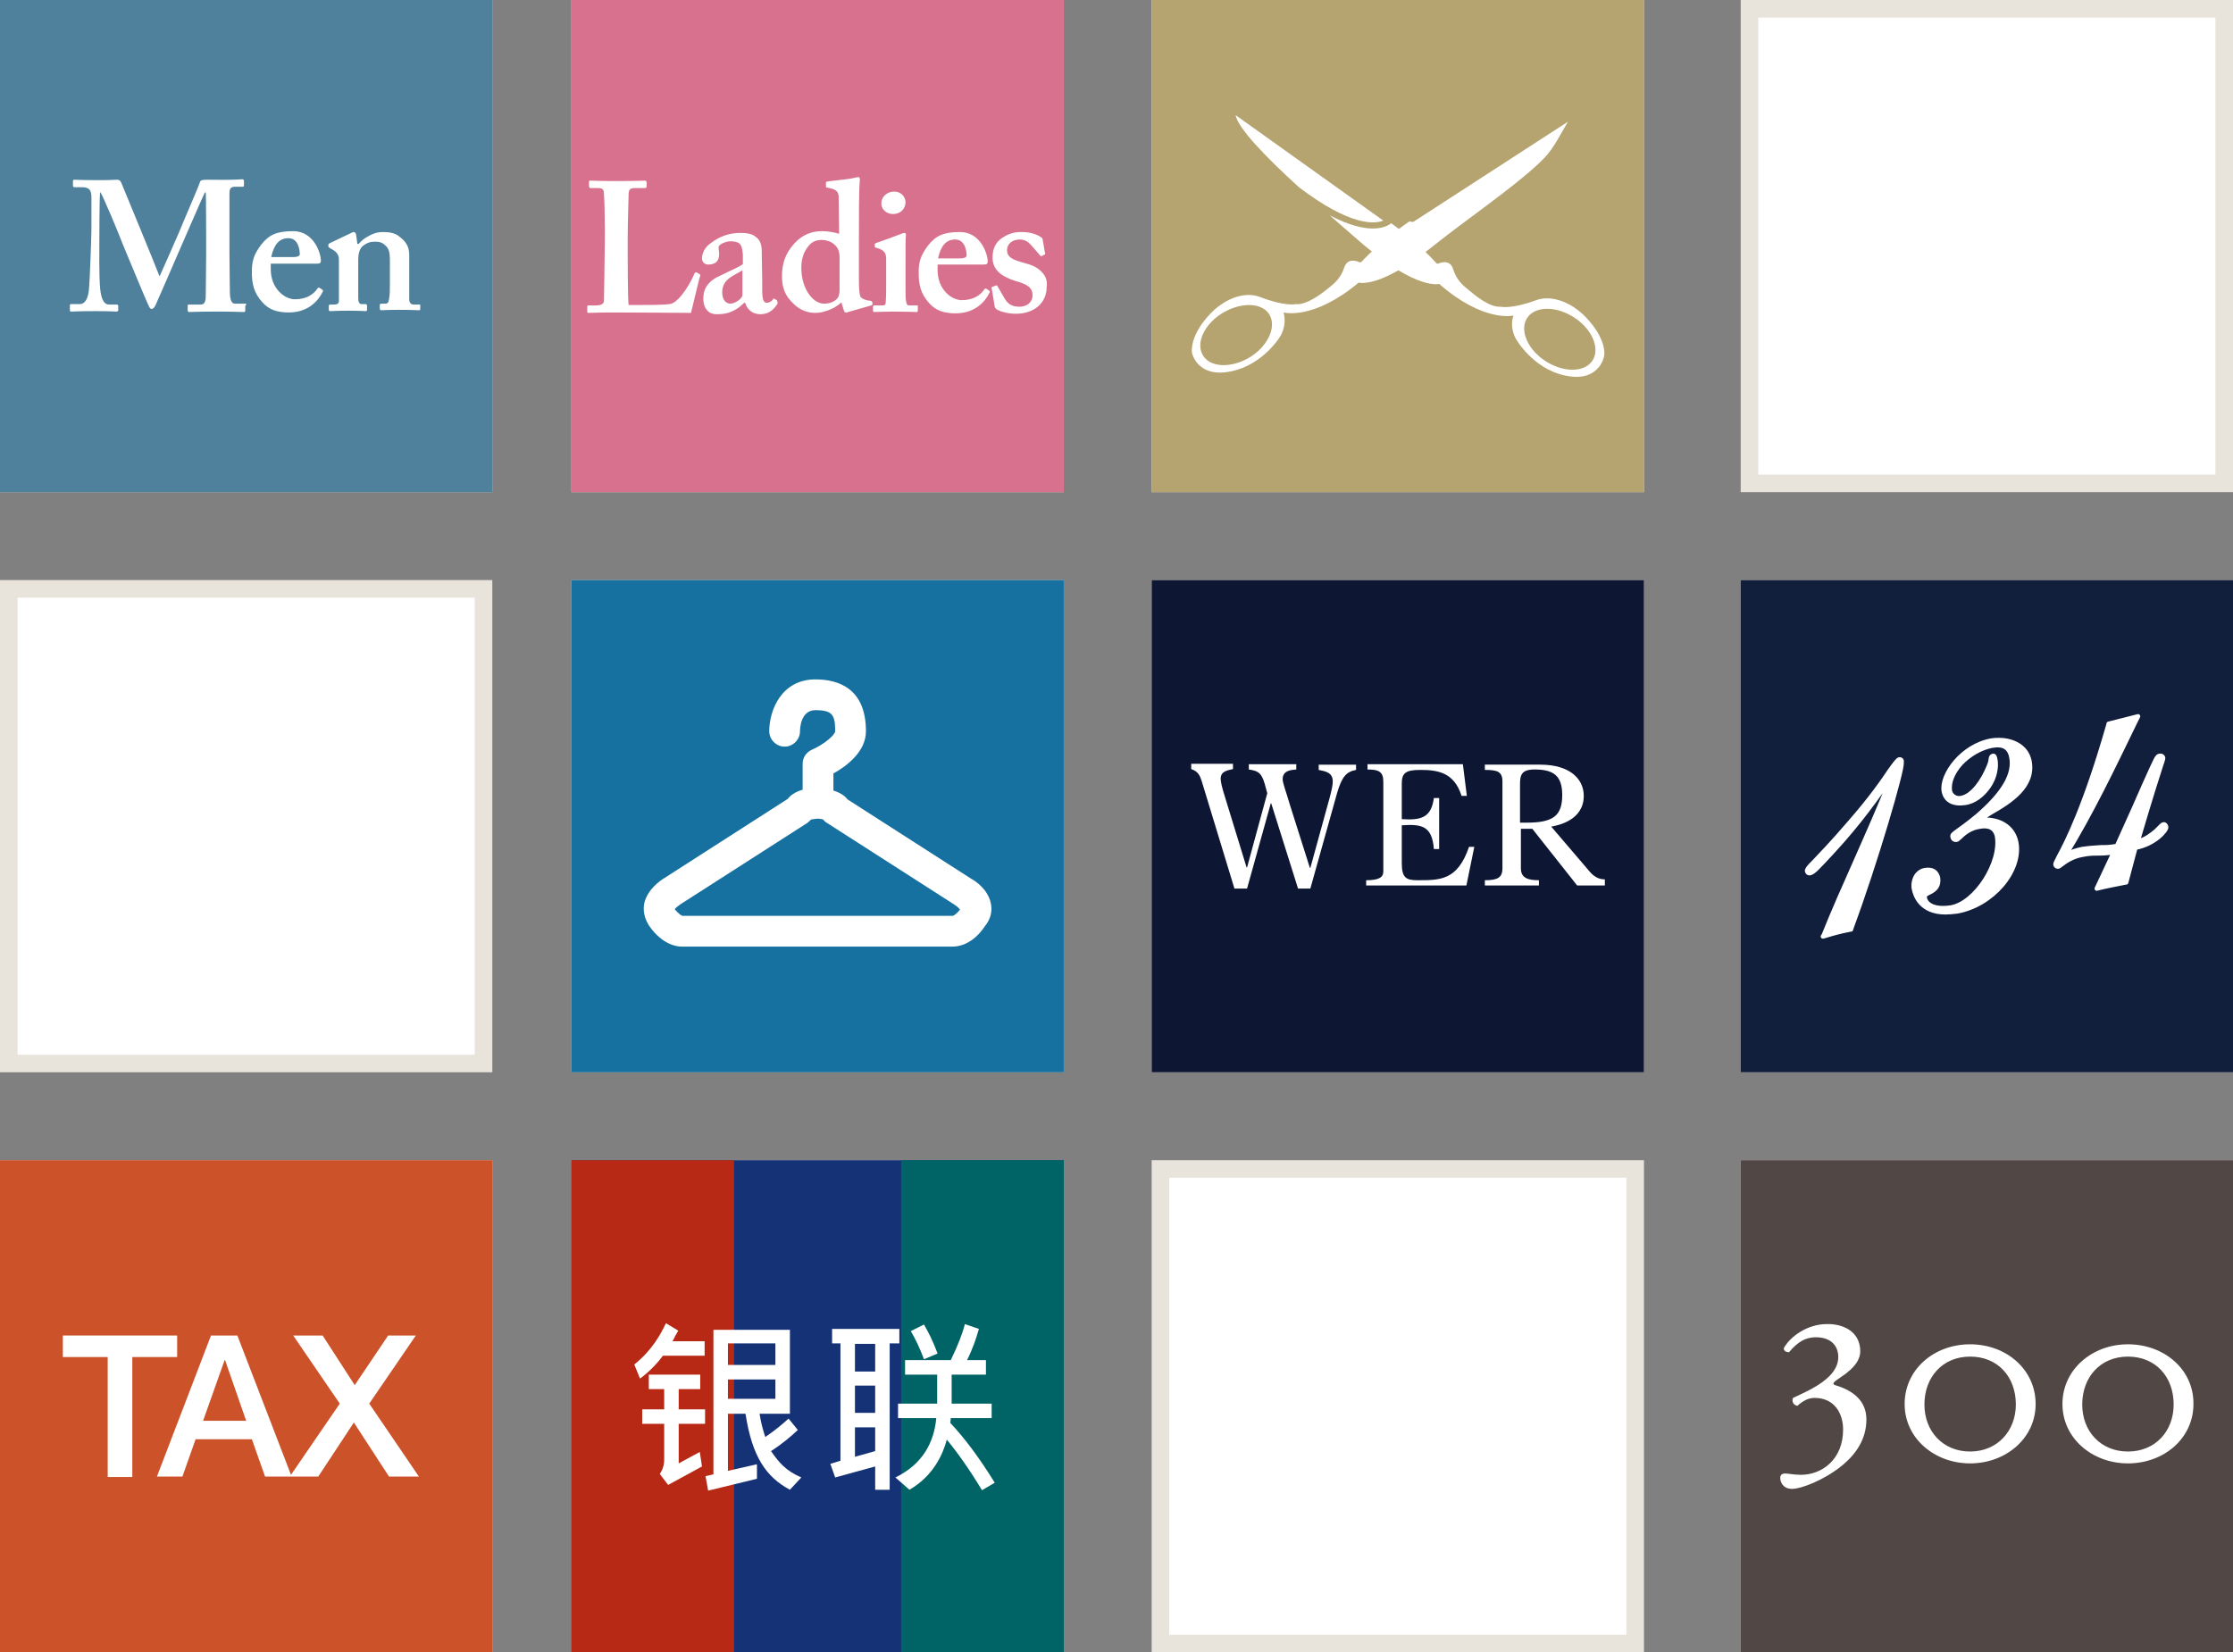<?xml version="1.0" encoding="utf-8"?>
<!-- Generator: Adobe Illustrator 18.1.1, SVG Export Plug-In . SVG Version: 6.00 Build 0)  -->
<!DOCTYPE svg PUBLIC "-//W3C//DTD SVG 1.1//EN" "http://www.w3.org/Graphics/SVG/1.1/DTD/svg11.dtd">
<svg version="1.1" xmlns="http://www.w3.org/2000/svg" xmlns:xlink="http://www.w3.org/1999/xlink" x="0px" y="0px"
	 viewBox="0 0 508 376" enable-background="new 0 0 508 376" xml:space="preserve">
<rect x="0" y="0" width="508" height="376" fill="#808080" stroke="none"/>
<g id="レイヤー_1">
	<g>
		<rect x="264" y="2" fill-rule="evenodd" clip-rule="evenodd" fill="#FFFFFF" width="108" height="108"/>
		<path fill="#E8E4DB" d="M370,4v104H266V4H370 M374,0H262v112h112V0L374,0z"/>
	</g>
	<g>
		<rect x="398" y="2" fill-rule="evenodd" clip-rule="evenodd" fill="#FFFFFF" width="108" height="108"/>
		<path fill="#E8E4DB" d="M504,4v104H400V4H504 M508,0H396v112h112V0L508,0z"/>
	</g>
	<g>
		<rect x="2" y="266" fill-rule="evenodd" clip-rule="evenodd" fill="#FFFFFF" width="108" height="108"/>
		<path fill="#E8E4DB" d="M108,268v104H4V268H108 M112,264H0v112h112V264L112,264z"/>
	</g>
	<g>
		<rect x="398" y="134" fill-rule="evenodd" clip-rule="evenodd" fill="#FFFFFF" width="108" height="108"/>
		<path fill="#E8E4DB" d="M504,136v104H400V136H504 M508,132H396v112h112V132L508,132z"/>
	</g>
	<g>
		<rect x="132" y="266" fill-rule="evenodd" clip-rule="evenodd" fill="#FFFFFF" width="108" height="108"/>
		<path fill="#E8E4DB" d="M238,268v104H134V268H238 M242,264H130v112h112V264L242,264z"/>
	</g>
	<g>
		<rect x="264" y="266" fill-rule="evenodd" clip-rule="evenodd" fill="#FFFFFF" width="108" height="108"/>
		<path fill="#E8E4DB" d="M370,268v104H266V268H370 M374,264H262v112h112V264L374,264z"/>
	</g>
	<g>
		<rect x="398" y="266" fill-rule="evenodd" clip-rule="evenodd" fill="#FFFFFF" width="108" height="108"/>
		<path fill="#E8E4DB" d="M504,268v104H400V268H504 M508,264H396v112h112V264L508,264z"/>
	</g>
	<g>
		<rect x="264" y="134" fill-rule="evenodd" clip-rule="evenodd" fill="#FFFFFF" width="108" height="108"/>
		<path fill="#E8E4DB" d="M370,136v104H266V136H370 M374,132H262v112h112V132L374,132z"/>
	</g>
	<g>
		<rect x="2" y="2" fill-rule="evenodd" clip-rule="evenodd" fill="#FFFFFF" width="108" height="108"/>
		<path fill="#E8E4DB" d="M108,4v104H4V4H108 M112,0H0v112h112V0L112,0z"/>
	</g>
	<g>
		<rect x="132" y="2" fill-rule="evenodd" clip-rule="evenodd" fill="#FFFFFF" width="108" height="108"/>
		<path fill="#E8E4DB" d="M238,4v104H134V4H238 M242,0H130v112h112V0L242,0z"/>
	</g>
	<g>
		<rect x="2" y="134" fill-rule="evenodd" clip-rule="evenodd" fill="#FFFFFF" width="108" height="108"/>
		<path fill="#E8E4DB" d="M108,136v104H4V136H108 M112,132H0v112h112V132L112,132z"/>
	</g>
	<g>
		<rect x="132" y="134" fill-rule="evenodd" clip-rule="evenodd" fill="#FFFFFF" width="108" height="108"/>
		<path fill="#E8E4DB" d="M238,136v104H134V136H238 M242,132H130v112h112V132L242,132z"/>
	</g>
</g>
<g id="レイヤー_2">
	<g>
		<rect x="396" y="132" fill-rule="evenodd" clip-rule="evenodd" fill="#111E3C" width="112" height="112"/>
		<g>
			<path fill="#FFFFFF" stroke="#FFFFFF" stroke-linecap="round" stroke-linejoin="round" stroke-miterlimit="10" d="M432.1,172.8
				c-0.4,0.1-0.9,0.8-2.2,2.6c-1.6,2.4-4.3,6.3-9.2,11.9c-4.2,4.9-6.7,7.4-8,8.8c-1.3,1.3-1.6,1.7-1.6,2.1c0.1,0.4,0.3,0.5,0.6,0.5
				c0.8-0.1,1.8-1.2,5.4-5.1c5.9-6.4,10-12.2,13.3-17c-2.5,6.4-5.4,12.9-8.4,19.7c-2.4,5.4-4.9,11-7.1,16.5l-0.2,0.3l0.4-0.1
				c1.9-0.6,3.8-1.1,5.9-1.5h0.1l0-0.1c5.6-15.1,11.8-36.4,11.5-37.8C432.7,173.1,432.6,172.8,432.1,172.8z"/>
			<path fill="#FFFFFF" stroke="#FFFFFF" stroke-linecap="round" stroke-linejoin="round" stroke-miterlimit="10" d="M461.7,173.2
				c-0.7-3.5-4.1-4.8-6.9-4.8c-0.6,0-1.1,0-1.7,0.1c-6.8,1.2-11.5,7.9-10.9,11.5c0.4,2.2,2.2,3.1,4.9,2.7c2-0.3,3.9-1.7,5.3-3.7
				c1.4-2,1.9-4.5,1.5-6.3c-0.1-0.4-0.2-0.8-0.5-0.7c-0.4,0.1-0.4,0.3-0.5,0.7c0,0.3-0.1,0.9-0.5,1.8c-1.3,3.2-3.7,6.7-6.3,7.1
				c-0.9,0.2-2.2-0.3-2.5-1.6c-0.3-1.9,0.6-4.2,2.5-6.3c1.9-2,4.5-3.5,7-4c2.7-0.5,4.1,0.4,4.5,2.7c0.7,3.8-1.8,8.1-7.7,13.2
				c-2.4,2-3.9,3-4.7,3.6c-0.8,0.6-1.1,0.8-1,1.2c0.1,0.6,0.5,0.7,0.7,0.7l0.2,0c0.2,0,0.4-0.3,0.8-0.6c0.8-0.8,2.3-2.1,4.5-2.4
				c2.2-0.4,3.5,0.4,3.9,2.1c1.1,6.1-4.9,15.4-10.5,16.3c-3.1,0.5-5.5-0.3-5.9-2.1c-0.1-0.4-0.1-0.8,0.8-1.2
				c1.8-0.8,2.4-1.8,2.2-3.4c-0.3-1.4-1.3-2.1-3-1.8c-0.7,0.1-1.3,0.5-1.8,1.1c-0.6,0.8-0.9,2.1-0.7,3.1c0.3,1.6,1.6,5.4,7.2,5.4
				c0.8,0,1.7-0.1,2.6-0.2c8-1.4,14.7-9.2,13.5-15.7c-0.7-3.6-4-5.6-8.4-5.1c0.8-0.6,1.7-1.1,2.6-1.7
				C457.3,182.4,462.8,178.9,461.7,173.2z"/>
			<path fill="#FFFFFF" stroke="#FFFFFF" stroke-linecap="round" stroke-linejoin="round" stroke-miterlimit="10" d="M492.2,187.6
				c-0.2,0-0.2,0.1-0.5,0.3l-0.9,0.9l-0.3,0.3c-1.1,0.9-2.3,1.9-4.2,2.4c3.3-11.2,4.8-15.7,5.4-17.6c0.4-1.1,0.4-1.3,0.4-1.5
				c-0.1-0.3-0.4-0.5-0.8-0.4c-0.6,0.1-0.6,0.2-3.4,6.4c-1.3,3-3.3,7.5-6.3,14.1c-1.6,0.3-2.5,0.3-3.6,0.3c-1.1,0.1-2.3,0.1-4.3,0.4
				c-1.4,0.3-2.7,0.7-3.8,1.4c5.9-9.6,10.9-20.1,15.8-30.2l0.7-1.4l-6.7,1.7v0.1c-5.3,18.6-9.6,27-11.3,30.1
				c-0.6,1.2-0.8,1.6-0.8,1.8c0,0.1,0.1,0.5,0.6,0.5h0c0.2,0,0.4-0.2,0.8-0.5c0.8-0.6,2.4-1.8,4.8-2.2c1.5-0.3,2.4-0.3,3.3-0.3
				c1,0,2,0,3.8-0.3l-3.9,8.3l0.4-0.1c1.1-0.3,4.6-1,6.2-1.3l0.1,0l2.1-7.9c4.4-0.8,7.1-4,7-4.7
				C492.7,187.8,492.5,187.5,492.2,187.6z"/>
		</g>
	</g>
	<g>
		<rect x="262" y="132" fill-rule="evenodd" clip-rule="evenodd" fill="#0D1633" width="112" height="112"/>
		<g>
			<g>
				<path fill-rule="evenodd" clip-rule="evenodd" fill="#FFFFFF" d="M280.8,202.1l-7.4-24.3c-0.4-1.2-0.7-2.2-2.4-2.8v-1.2h9.5v1.2
					c-1.1,0.3-2.8,0.4-2.8,2.2c0,0.7,0.3,2,0.9,3.9l5,16.3h0.1l4.6-16.9l-0.6-2.2c-0.8-2.8-1.9-2.9-3.6-3.2v-1.2h10.8v1.2
					c-0.9,0.1-3.1,0.1-3.1,2.2c0,0.9,0.8,2.9,1.7,6l4.5,14.2h0.1l4.4-16c0.5-1.9,0.7-2.9,0.7-3.7c0-2.1-1.8-2.3-3.2-2.6v-1.2h8.5
					v1.2c-2.2,0.4-3.2,1.5-4.3,5.2l-6.1,21.8h-2.8l-6.1-19.4h-0.1l-5.4,19.4H280.8z"/>
			</g>
			<g>
				<path fill-rule="evenodd" clip-rule="evenodd" fill="#FFFFFF" d="M310.8,201.5v-1.2c3,0,3.9-0.7,3.9-2v-20.4
					c0-2.2-0.9-2.8-3.6-2.8v-1.2h21.7l0.9,7.2h-1.2c-1.7-5.3-5.3-5.9-9.4-5.9c-3.3,0-4.2,0.7-4.2,3.1v8.1c4.5,0.3,6.7-0.4,7.3-4.8
					h1.2v11.6h-1.2c-0.4-5.3-2.8-5.7-7.3-5.4v8.6c0,3.5,1.1,3.9,3.7,3.9c5.1,0,9,0,11.6-7.6h1.2c-0.6,2.9-1.2,5.9-1.8,8.8H310.8z"/>
			</g>
			<g>
				<path fill-rule="evenodd" clip-rule="evenodd" fill="#FFFFFF" d="M345.9,187.2h1.4c6.1,0,8.1-1.6,8.1-6.3c0-4.5-2.1-5.8-6.3-5.8
					c-2.9,0-3.3,1.2-3.3,3.3V187.2z M337.8,201.5v-1.2c2.9,0,4-0.6,4-2.7v-19.8c0-2.3-1.3-2.6-4-2.6v-1.2h12.6
					c6.8,0,9.9,3.3,9.9,7.1c0,5.5-5.7,6.7-7.4,7l8.8,10.3c1.2,1.4,2.4,1.7,3.4,1.7v1.4h-6.3l-10.2-12.9h-2.6v9
					c0,2.2,1.6,2.7,4.1,2.7v1.2H337.8z"/>
			</g>
		</g>
	</g>
	<g>
		<rect x="262" fill-rule="evenodd" clip-rule="evenodd" fill="#B5A370" width="112" height="112"/>
		<g>
			<path fill-rule="evenodd" clip-rule="evenodd" fill="#FFFFFF" d="M273.9,81.2c1.9,2.6,6.8,2.5,10.9-0.2c4-2.7,5.7-7.1,3.8-9.7
				s-6.8-2.5-10.9,0.2C273.6,74.2,271.9,78.6,273.9,81.2z M286.7,67.6c5.7,2.2,8.1,1.6,8.1,1.6c2.6,0.3,6.4-2.8,7.5-3.7
				c1.1-0.9,2.7-2.1,3.5-4.6c0.8-2.5,3.3-1.3,3.3-1.3c0.5,0.3,0.8-0.2,0.8-0.2c4.5-4.8,10.7-9,10.7-9l0.9,0.1l35.2-22.8
				c-3.6,6.3-4,7.1-7.4,10.2c-6.2,5.6-15.6,12-22.9,17.8c-12.5,10.2-17.3,8.6-17.3,8.6c-10.4,8.7-17.1,6.8-17.1,6.8
				c0.6,2,0,3.9-0.4,4.8c-0.3,0.8-4.3,7.1-11.5,8.6c-7.1,1.5-8.7-3.3-8.9-4.1c-0.2-0.8-0.2-4.1,3.5-8.3
				C278.3,67.9,283.2,66.2,286.7,67.6z"/>
			<g>
				<g>
					<path fill-rule="evenodd" clip-rule="evenodd" fill="#FFFFFF" d="M362.1,82.3c-2,2.6-6.9,2.4-10.9-0.4c-4-2.8-5.6-7.2-3.6-9.8
						c2-2.6,6.9-2.4,10.9,0.4C362.5,75.3,364.1,79.7,362.1,82.3z M361.6,73.1c-3.6-4.3-8.6-6.1-12.1-4.8c-5.7,2.1-8.1,1.5-8.1,1.5
						c-2.7,0.2-6.3-3-7.4-3.9c-1.1-0.9-2.6-2.1-3.4-4.6c-0.7-2.5-3.2-1.4-3.2-1.4c-0.6,0.3-0.8-0.2-0.8-0.2c-3.8-4.2-8.8-8-10.1-8.9
						c-0.5,0.4-1.8,1.2-4.2,1.2c-2.2,0-5.4-0.7-9.8-3c2.6,2.3,5.3,4.6,7.7,6.7c12.3,10.4,17.2,8.9,17.2,8.9
						c10.2,8.9,16.9,7.2,16.9,7.2c-0.7,2-0.1,3.9,0.3,4.8c0.3,0.8,4.2,7.2,11.2,8.8c7.1,1.7,8.8-3.1,9-3.9
						C365.2,80.7,365.3,77.4,361.6,73.1z"/>
					<path fill="#FFFFFF" d="M314.7,50.2l-33.6-24c0.5,2.9,6.7,9.4,14.4,16.4C307.2,51.5,312.7,51,314.7,50.2z"/>
				</g>
				<path fill="#FFFFFF" d="M320.2,56.8c0,1-0.8,1.8-1.9,1.8c-1.1,0-1.9-0.8-1.9-1.8c0-1,0.8-1.8,1.9-1.8
					C319.4,55,320.2,55.8,320.2,56.8z"/>
				<path fill="#FFFFFF" d="M319.1,56.8c0,0.5-0.4,0.8-0.8,0.8c-0.5,0-0.8-0.3-0.8-0.8c0-0.4,0.3-0.8,0.8-0.8
					C318.8,56,319.1,56.4,319.1,56.8z"/>
			</g>
		</g>
	</g>
	<g>
		<rect x="396" y="264" fill-rule="evenodd" clip-rule="evenodd" fill="#514745" width="112" height="112"/>
		<g>
			<path fill-rule="evenodd" clip-rule="evenodd" fill="#FFFFFF" d="M423.2,307.5c0,1.6-0.9,3.6-4.6,6c-1.5,1-1.9,1.4-1.1,1.7
				c4.4,1.3,7.1,3.8,7.1,7.8c0,4.5-2.4,8-5.8,10.7c-3.9,3.1-9,5.1-11.1,5.1c-2.2,0-2.7-1.7-2.7-2.5c0-0.9,0.7-1,1.2-1s2,0.3,3.5,0.3
				c4.8,0,9.6-3.5,9.6-10.3c0-3.6-1.9-7.2-6.5-7.2c-1.4,0-2.7,0.7-3.9,1.8c-0.7-0.1-1.4-0.8-1-1.8c4.1-1.9,10.3-4.6,10.3-9.3
				c0-2.6-1.7-4.5-5.1-4.5c-2.3,0-4.1,1-6.1,3.4c-0.7,0-1.2-0.3-1.2-0.9c1.4-2.6,5.3-5.5,9.8-5.5C419,301.2,423.2,302.8,423.2,307.5
				z"/>
			<path fill-rule="evenodd" clip-rule="evenodd" fill="#FFFFFF" d="M448.2,305.9c-8.2,0-14.9,5.7-14.9,13.6
				c0,7.8,6.8,13.5,14.9,13.5s14.9-5.7,14.9-13.5C463.1,311.6,456.4,305.9,448.2,305.9z M448.2,330.3c-6.2,0-10.4-4.6-10.4-10.7
				c0-6.2,4.1-10.9,10.4-10.9s10.4,4.6,10.4,10.9C458.6,325.6,454.4,330.3,448.2,330.3z"/>
			<path fill-rule="evenodd" clip-rule="evenodd" fill="#FFFFFF" d="M484.1,305.9c-8.1,0-14.9,5.7-14.9,13.6
				c0,7.8,6.8,13.5,14.9,13.5c8.2,0,14.9-5.7,14.9-13.5C499.1,311.6,492.3,305.9,484.1,305.9z M484.1,330.3
				c-6.2,0-10.4-4.6-10.4-10.7c0-6.2,4.1-10.9,10.4-10.9s10.4,4.6,10.4,10.9C494.5,325.6,490.4,330.3,484.1,330.3z"/>
		</g>
	</g>
	<g>
		<rect x="0" y="264" fill-rule="evenodd" clip-rule="evenodd" fill="#CB5229" width="112" height="112"/>
		<g>
			<polygon fill="#FFFFFF" points="40.3,303.9 14.3,303.9 14.3,308.8 24.5,308.8 24.5,336.1 30.1,336.1 30.1,308.8 40.3,308.8 			
				"/>
			<path fill="#FFFFFF" d="M84,319.4l10.6-15.5h-6.3l-7.6,11.3l-7.3-11.3h-6.7l10.6,15.5l-11.1,16.2l-12.2-31.7h-6l-12.3,32.1h5.8
				l3-8.5h12.8l3,8.5H66h0.5h5.9l8.1-12.3l8,12.3h6.8L84,319.4z M46.2,323.3l4.9-13.8h0.1l4.8,13.8H46.2z"/>
		</g>
	</g>
	<g>
		<rect fill-rule="evenodd" clip-rule="evenodd" fill="#4F819C" width="112" height="112"/>
		<g>
			<path fill="#FFFFFF" d="M55.8,69.1h-2.3c-0.8,0-1.1-0.7-1.2-2.3c0-0.7-0.1-6.8-0.1-9.4v-2.9c0-1.1,0-9.5,0-10.4
				c0-0.9,0.1-1.6,1.2-1.6h1.8c0.3,0,0.3-0.2,0.3-0.4v-0.9c0-0.2-0.1-0.4-0.3-0.4c-0.5,0-1.9,0.2-8.1,0.1c-1,0-1.5,0.1-1.6,0.5
				c-0.2,0.8-4,9.5-4.7,11.3c-1.1,2.5-4.1,9.4-4.5,10.2c-1.3-3.4-7.1-17.4-8.7-21.3c-0.2-0.5-0.5-0.7-1-0.7c-0.5,0-1.7,0.1-3.7,0.1
				c-4.5,0-5.5-0.1-6-0.1c-0.3,0-0.3,0.2-0.3,0.3v1.1c0,0.1,0.1,0.3,0.3,0.3h1.8c1.8,0,2.1,0.9,2.1,2.4v7.2c0,0.8-0.3,11.1-0.6,14
				c-0.2,1.5-0.7,3-2.1,3h-1.9c-0.3,0-0.3,0.2-0.3,0.3v1c0,0.3,0,0.4,0.3,0.4c0.4,0,1.8-0.1,5.5-0.1c3.2,0,4.4,0.1,4.8,0.1
				c0.3,0,0.4-0.2,0.4-0.3v-1c0-0.1-0.1-0.3-0.3-0.3h-1.8c-1.3,0-1.8-1.6-2-3.5c-0.3-2.7-0.2-9.9-0.2-10.4s0-11.1,0.2-11.7
				c0.5,0.5,4.4,9.9,5.1,11.8c0.3,0.7,5.7,13.8,5.9,14c0.2,0.5,0.4,0.8,0.7,0.8c0.4,0,0.8-0.6,0.9-0.9c0.2-0.4,4.5-10.3,5.1-11.7
				c0.5-1.1,5.8-13.4,6.1-13.9h0.2c0.1,0.2,0.1,10.6,0.1,11.8v2.4c0,3.4-0.1,9.4-0.1,9.8c-0.1,1.2-0.5,1.5-1.2,1.5h-2.6
				c-0.3,0-0.3,0.1-0.3,0.3v1c0,0.2,0.1,0.4,0.3,0.4c0.6,0,2.2-0.1,6.3-0.1c3.7,0,5.7,0.1,6.2,0.1c0.3,0,0.3-0.2,0.3-0.4v-1
				C56.1,69.3,56.1,69.1,55.8,69.1z"/>
			<path fill="#FFFFFF" d="M73.3,65.9l-0.6-0.4c-0.2-0.1-0.3-0.1-0.5,0.2c-0.9,1.3-2.5,2.4-5.1,2.4c-2.4,0-5.5-2.5-5.5-6.8v-1.3
				h10.2c0.8,0,1.2,0,1.2-0.7c0-1.7-1.6-6.7-6.3-6.7c-3.7,0-5.5,0.8-7.3,3.1c-1.8,2.4-2.1,3.9-2.1,6.2c0,2.6,0.4,4.7,2.4,6.9
				c1.5,1.7,3.4,2.3,6,2.3c4.6,0,6.8-2.9,7.6-4.5C73.6,66.2,73.5,66,73.3,65.9z M65.6,54.2c2.2,0,2.6,2.5,2.6,3.7
				c0,0.3-0.5,0.6-1.4,0.6h-5.1C62.3,55.7,63.5,54.2,65.6,54.2z"/>
			<path fill="#FFFFFF" d="M95.3,69.3h-1.2c-0.5,0-1-0.3-1-1.2c0-0.8,0-2.7,0-4v-6c0-1.7-0.5-3-2.3-4.3c-0.9-0.8-2.3-1-3.7-1
				c-1.3,0-2.4,0.4-3.4,1c-0.8,0.4-1.6,1.1-2.1,1.7h-0.3l-0.3-2.2c-0.1-0.3-0.3-0.5-0.5-0.5c-0.3,0-0.5,0.2-0.8,0.3l-4.6,2.2
				c-0.3,0.1-0.4,0.3-0.4,0.4v0.3c0,0.2,0.1,0.3,0.3,0.4l0.3,0.2c1,0.5,1.8,1.2,1.8,2.4v9.5c0,0.7-0.6,0.8-1.1,0.8h-0.8
				c-0.3,0-0.4,0.1-0.4,0.3v0.8c0,0.3,0.1,0.4,0.3,0.4c0.3,0,1.6-0.1,4.2-0.1c2.5,0,3.7,0.1,3.9,0.1c0.3,0,0.3-0.2,0.3-0.4v-0.8
				c0-0.3-0.1-0.4-0.4-0.4h-0.8c-0.6,0-0.8-0.5-0.8-1.4v-8.7c0-1.1,0.2-2.3,0.9-3c1-0.9,2-1.1,2.7-1.1c0.9,0,1.7,0,2.5,0.8
				c1,0.8,1.1,1.9,1.1,3.6v4.8c0,1.7,0,2.9-0.2,3.9c-0.1,0.8-0.4,1-0.8,1h-0.8c-0.4,0-0.5,0.1-0.5,0.3v0.7c0,0.3,0.1,0.5,0.3,0.5
				s1.6-0.1,4.1-0.1c2.9,0,4.2,0.1,4.5,0.1c0.3,0,0.3-0.1,0.3-0.3v-1C95.8,69.3,95.6,69.3,95.3,69.3z"/>
		</g>
	</g>
	<g>
		<rect x="130" fill-rule="evenodd" clip-rule="evenodd" fill="#D8718E" width="112" height="112"/>
		<g>
			<path fill="#FFFFFF" d="M158.5,62c-0.3-0.1-0.3,0-0.5,0.2c-0.6,1.6-3.3,6.6-5.6,7c-1.7,0.2-4.7,0.2-7.1,0.2H143
				c-0.2-1.8-0.2-10.9-0.2-11.6v-3.6c0-2.9,0.2-9.2,0.2-9.8c0-1.1,0.2-1.6,1.4-1.6h2.3c0.3,0,0.4-0.2,0.4-0.3v-1
				c0-0.2-0.1-0.4-0.4-0.4c-0.3,0-2.1,0.1-6.6,0.1c-3.9,0-5.4-0.1-5.8-0.1c-0.3,0-0.3,0.1-0.3,0.3v1c0,0.1,0.1,0.4,0.3,0.4h1.8
				c1.1,0,1.3,0.4,1.3,1.5c0.1,0.7,0.2,5.2,0.2,7.9v2.4c0,2.5-0.2,13-0.2,13.8c0,0.5-0.3,1.1-1.8,1.1h-1.7c-0.3,0-0.3,0.1-0.3,0.3v1
				c0,0.3,0,0.4,0.3,0.4c0.5,0,2-0.1,5.8-0.1c4.3,0,16.4,0.1,17.5,0.1c0.3-1.1,1.9-8.1,2.1-8.4c0-0.3,0-0.3-0.1-0.4L158.5,62z"/>
			<path fill="#FFFFFF" d="M176.7,68.3l-0.5-0.3c-0.2-0.1-0.3-0.1-0.4,0.2c-0.2,0.3-0.8,0.7-1.3,0.7c-0.8,0-1.1-0.7-1.1-2.9v-2
				l-0.1-6.6c0-1.1-0.1-2.3-1-3.2c-0.8-0.7-1.5-1.2-3.9-1.2c-2.8,0-5,1-6.8,2.4c-1.3,0.9-1.9,2.3-1.9,3.4c0,0.9,0.7,1.4,1.4,1.4
				c1.8,0,2.5-0.9,2.5-2.4c0-1-0.4-1.6,0.2-2.1c0.7-0.5,1.7-0.8,2.4-0.8c0.9,0,1.7,0.2,2.1,0.6c0.5,0.5,0.6,1.5,0.7,2.4v2.2
				c-0.9,0.7-2.5,1.3-5.1,2.6c-3,1.3-3.9,3.2-3.9,5.2c0,2.4,1.3,3.6,2.9,3.6c0.8,0,1.7,0,2.7-0.3c1.6-0.5,2.7-1.3,3.7-2.3h0.2
				c0.6,1.8,1.9,2.6,3.5,2.6c2.4,0,3.4-1.7,3.9-2.4C176.9,68.6,176.8,68.4,176.7,68.3z M168.9,67.1c0,0.8-1.5,1.9-2.7,2
				c-1,0-1.9-0.8-1.9-2.6c0-3.1,2.8-3.8,4.6-5V67.1z"/>
			<path fill="#FFFFFF" d="M198.4,68.7c-0.1-0.2-0.3-0.3-0.8-0.3c-0.6-0.1-1.3-0.3-1.8-0.8c-0.3-0.4-0.4-2.1-0.4-3.7v-9.2
				c0-5.4,0-11.5,0.2-13.6c0.1-0.5-0.1-0.8-0.3-0.8c-0.3,0-0.6,0.1-1.1,0.2c-1.1,0.3-3.9,0.5-6,0.8c-0.3,0.1-0.3,0.2-0.3,0.3v0.8
				c0,0.2,0.1,0.3,0.3,0.3c2.3,0.4,2.6,1,2.6,2.4l0.1,8.1c-1-0.3-2.4-0.6-3.9-0.6c-2.5,0-4.5,0.9-6.2,2.7c-2.2,2.4-2.9,4.7-2.9,7.6
				c0,2.7,0.8,4.5,2.6,6.2c1.6,1.6,3.4,2.1,5,2.1c1.9,0,4.5-1,5.9-2.4l0.6,1.9c0.1,0.3,0.3,0.5,0.6,0.4l5.6-1.6
				c0.3-0.1,0.3-0.3,0.3-0.5L198.4,68.7z M191,65.9c0,0.7-0.1,1.2-0.3,1.7c-0.4,0.7-1.5,1.5-3.2,1.5c-2.6,0-5.2-3.4-5.2-8.2
				c0-1.7,0.4-3.5,1.7-5c0.8-1,1.9-1.3,2.9-1.3c1.8,0,3.1,0.9,3.7,2c0.3,0.6,0.4,1.3,0.4,2V65.9z"/>
			<path fill="#FFFFFF" d="M208.5,69.5h-1.7c-0.4,0-0.6-0.3-0.7-1.1c-0.1-0.5-0.1-2-0.1-3.6v-4.5c0-3.5,0-6.2,0.1-6.8
				c0-0.3-0.1-0.5-0.3-0.5s-0.6,0.1-1,0.3c-0.7,0.3-4.9,1.8-5.5,2c-0.2,0.1-0.3,0.2-0.3,0.3V56c0,0.2,0,0.3,0.4,0.4
				c1.9,0.5,2.2,1.3,2.2,2.6v5.9c0,1.2,0,2.5-0.1,3.8c0,0.7-0.3,0.8-0.7,0.8H199c-0.3,0-0.4,0.1-0.4,0.3v0.8c0,0.3,0.1,0.4,0.3,0.4
				c0.5,0,2.1-0.1,4.5-0.1c2.8,0,4.7,0.1,5.1,0.1c0.3,0,0.3-0.2,0.3-0.4v-0.8C208.9,69.6,208.8,69.5,208.5,69.5z"/>
			<path fill="#FFFFFF" d="M203.1,48.7c2,0,2.9-1.4,2.9-2.7c0-1-0.8-2.4-2.6-2.4c-1.7,0-2.9,1.3-2.9,2.6
				C200.4,47.6,201.7,48.7,203.1,48.7z"/>
			<path fill="#FFFFFF" d="M225,66.1l-0.6-0.4c-0.2-0.1-0.3-0.1-0.5,0.2c-0.9,1.3-2.5,2.4-5.1,2.4c-2.4,0-5.5-2.5-5.5-6.8v-1.3h10.2
				c0.8,0,1.2,0,1.2-0.7c0-1.7-1.6-6.7-6.3-6.7c-3.7,0-5.5,0.8-7.3,3.1c-1.8,2.4-2.1,3.9-2.1,6.2c0,2.6,0.4,4.7,2.4,6.9
				c1.5,1.7,3.4,2.3,6,2.3c4.6,0,6.8-2.9,7.6-4.5C225.3,66.4,225.2,66.3,225,66.1z M217.3,54.5c2.2,0,2.6,2.5,2.6,3.7
				c0,0.3-0.5,0.6-1.4,0.6h-5.1C214,56,215.2,54.5,217.3,54.5z"/>
			<path fill="#FFFFFF" d="M237.1,62c-1.1-1.2-2.3-1.7-4.2-2.2c-2.5-0.7-3.8-1.2-3.8-2.9c0-1.5,1.3-2.4,2.9-2.4
				c1.4,0,2.1,0.8,2.6,1.3l2,2.3c0.1,0.2,0.2,0.2,0.3,0.2l0.8-0.4c0.1-0.1,0.1-0.3,0-0.5l-0.5-2.9c0-0.3-0.2-0.4-0.8-0.8
				c-0.8-0.4-2-0.9-4.1-0.9c-1.7,0-2.9,0.4-4.4,1.4c-1.5,1-2.1,2.6-2.1,4.4c0,3,2.3,4.4,5.1,5.3c2.9,0.8,4,1.6,4,3.3
				c0,1.6-1.3,2.6-3,2.6c-2.1,0-2.9-1-3.6-2.3l-1.4-2.4c-0.1-0.2-0.2-0.2-0.4-0.1l-0.8,0.3c-0.1,0-0.2,0.2-0.1,0.3l0.7,4.2
				c0,0.2,0.2,0.3,0.3,0.5c0.5,0.4,2.3,1.1,4.5,1.1c4.2,0,7-2.5,7-6C238.3,64,238,63,237.1,62z"/>
		</g>
	</g>
	<g>
		<rect x="130" y="132" fill-rule="evenodd" clip-rule="evenodd" fill="#1671A1" width="112" height="112"/>
		<path fill="#FFFFFF" d="M225.4,205.5c-0.7-3.2-3.6-5.1-4.4-5.5l-28.2-18.1c-0.6-0.8-1.6-1.5-3.2-2V176c2.9-1.6,7.4-4.9,7.4-9.6
			c0-9.7-6.2-11.8-11.5-11.8c-7.7,0-10.5,7-10.5,11.8c0,1.9,1.6,3.5,3.5,3.5s3.5-1.6,3.5-3.5c0-0.5,0.1-4.8,3.5-4.8
			c3.9,0,4.5,1.1,4.5,4.8c0,0.8-2.5,3-5.3,4.2c-1.3,0.6-2.1,1.8-2.1,3.2v5.9c-1.7,0.5-2.8,1.3-3.4,2.1L151,199.9
			c-0.8,0.5-3.6,2.4-4.4,5.5c-0.4,1.8,0,3.6,1.1,5.3c3,4.3,6.3,4.7,7.3,4.7c0,0,0,0,0,0h29.8h2.2h29.8c0,0,0,0,0,0
			c1,0,4.4-0.3,7.3-4.7C225.4,209.1,225.8,207.3,225.4,205.5z M216.8,208.4h-29.7h-2.2h-29.7c-0.2-0.1-0.8-0.4-1.7-1.5
			c0.2-0.3,0.7-0.7,1-0.9c0,0,0.1-0.1,0.1-0.1l29-18.6c0.3-0.2,0.6-0.5,0.9-0.8c0.3-0.1,0.7-0.1,1.4-0.2c0.7,0,1.1,0.1,1.4,0.2
			c0.2,0.3,0.5,0.6,0.9,0.8l29,18.6c0,0,0.1,0,0.1,0.1c0.4,0.2,0.9,0.7,1.1,1C217.6,208,217,208.3,216.8,208.4z"/>
	</g>
	<g>
		<rect x="130" y="264" fill-rule="evenodd" clip-rule="evenodd" fill="#153277" width="112" height="112"/>
		<rect x="130" y="264" fill-rule="evenodd" clip-rule="evenodd" fill="#B72914" width="37" height="112"/>
		<rect x="205" y="264" fill-rule="evenodd" clip-rule="evenodd" fill="#006365" width="37" height="112"/>
		<g>
			<path fill="#FFFFFF" d="M154.3,302.8c-0.5,0.8-0.9,1.6-1.3,2.4h7.3v3.3h-9.5c-0.6,0.9-2.8,3.5-5.2,5.2l-1.3-3.2
				c4.1-3.3,6-6.9,7.2-9.4L154.3,302.8z M152,337.9l-1.9-2.5c0.7-1,1-2.1,1-3.3V324h-5v-3.3h5v-4.6h-3.5v-3.3h11.7v3.3h-4.9v4.6h6
				v3.3h-6v9l4.8-2.6l0.5,3.3L152,337.9z M179.7,339c-5.4-2.9-8.6-7.5-10.1-17.3h-4v13l6.6-1.5v3.3l-11.1,2.7l-0.6-3.3l1.8-0.4
				v-32.9h17.4v19.1h-6.9c0.3,2,0.8,3.8,1.3,5.3c2.2-1.5,4-3,5.3-4.2l2.1,2.6c-1.6,1.5-3.6,3.2-6.1,4.8c1.8,2.6,3.4,4.5,6.9,6
				L179.7,339z M176.4,310.6v-4.9h-10.8v4.9H176.4z M165.6,313.9v4.4h10.8v-4.4H165.6z"/>
			<path fill="#FFFFFF" d="M202.4,339h-3.3v-5.3l-9.1,2.5l-1.1-3.1l2.3-0.7v-26.7h-1.9v-3.3h15.3v3.3h-2.2V339z M194.5,312.1h4.6
				v-6.3h-4.6V312.1z M194.5,321.5h4.6v-6.2h-4.6V321.5z M194.5,331.5l4.6-1.3v-5.4h-4.6V331.5z M223.4,339.1
				c-2.9-4.8-5.6-8.6-8-11.5c-0.9,3.3-3,8.2-8.5,11.4l-3.2-2.8c6.2-3,8.8-8,9.3-13.5h-8.7v-3.3h8.9v-6.6h-7.3v-3.3h10.4
				c1.6-3.3,2.7-6.1,3.2-8.2l3.2,1.1c-0.6,2.1-1.4,4.5-2.7,7.1h4.3v3.3h-7.8v6.6h9.1v3.3h-9.3c0,0.4-0.1,0.8-0.1,1.1
				c3.2,3.4,6.6,7.9,10.1,13.6L223.4,339.1z M210.2,301.4c1,1.7,2.1,3.9,3.1,6.6l-3.1,1.3c-1-2.7-2.1-4.9-3-6.4L210.2,301.4z"/>
		</g>
	</g>
</g>
</svg>
